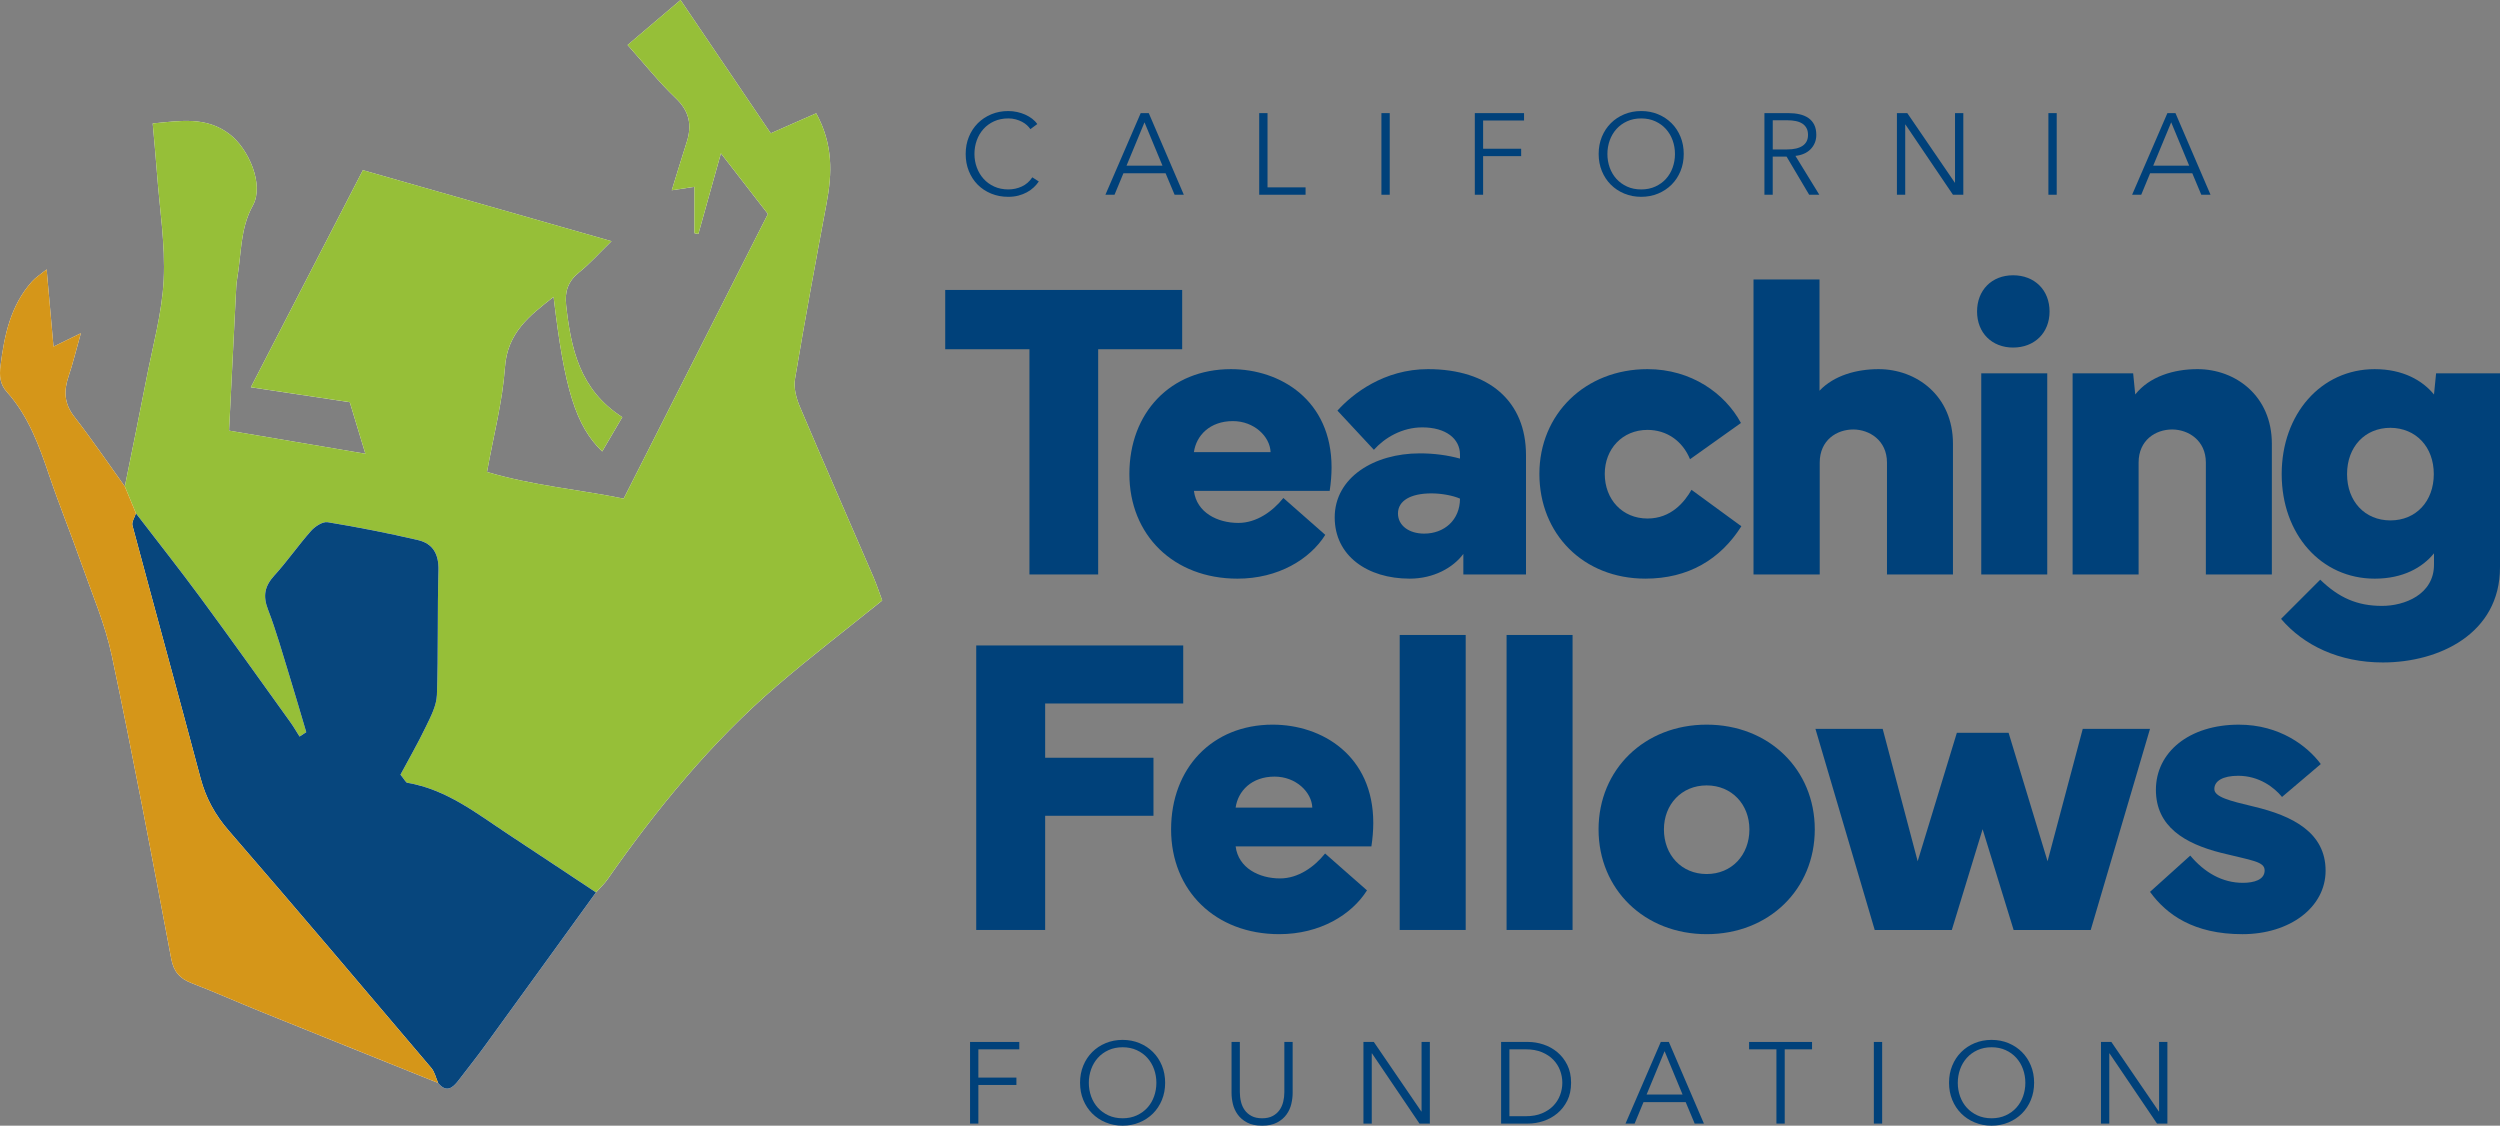 <svg xmlns="http://www.w3.org/2000/svg" id="Layer_2" viewBox="0 0 428.966 193.147"><rect x="0" y="0" width="428.966" height="193.147" fill="#808080" stroke="none"/><defs><style>.cls-1{fill:#07467d;}.cls-1,.cls-2,.cls-3,.cls-4,.cls-5{stroke-width:0px;}.cls-2{fill:#d59619;}.cls-3{fill:#96bf38;}.cls-4{fill:#fcfdfd;}.cls-5{fill:#00417a;}</style></defs><g id="Layer_1-2"><path class="cls-4" d="m75.181,185.825c1.409,1.723,2.481.884,3.498-.451,1.497-1.965,3.043-3.894,4.495-5.892,6.377-8.776,12.727-17.57,19.086-26.358.654-.726,1.393-1.392,1.948-2.186,8.47-12.139,17.807-23.54,29.061-33.233,5.748-4.951,11.787-9.565,18.107-14.665-.411-1.105-.91-2.648-1.55-4.129-4.191-9.709-8.454-19.387-12.579-29.124-.614-1.449-1.088-3.23-.838-4.727,1.685-10.091,3.543-20.155,5.429-30.212.957-5.108,1.126-10.09-1.788-15.41-2.406,1.061-4.871,2.147-7.797,3.436-5.068-7.487-10.191-15.056-15.482-22.872-3.317,2.819-6.053,5.143-9.088,7.722,2.928,3.275,5.386,6.393,8.237,9.1,2.389,2.268,2.849,4.657,1.901,7.596-.836,2.592-1.618,5.202-2.554,8.227,1.527-.229,2.583-.387,3.882-.582v7.951c.228.043.456.086.684.13,1.222-4.369,2.444-8.737,3.868-13.831,2.877,3.713,5.462,7.048,8.061,10.402-8.344,16.465-16.481,32.522-24.751,48.84-7.8-1.59-15.473-2.206-23.445-4.573,1.129-6.295,2.668-12.084,3.079-17.951.416-5.935,4.167-8.829,8.343-12.089,1.859,15.83,3.805,22.134,8.337,26.523,1.164-1.984,2.27-3.871,3.454-5.888-7.369-4.732-8.797-11.806-9.633-19.193-.264-2.335.304-4.12,2.216-5.647,1.841-1.47,3.422-3.265,5.566-5.354-14.867-4.247-28.762-8.216-42.664-12.187-6.544,12.683-12.735,24.683-19.221,37.254,5.915.892,11.268,1.699,16.974,2.559.813,2.689,1.627,5.378,2.676,8.847-8.404-1.425-15.816-2.682-23.389-3.966.402-8.053.777-15.644,1.163-23.234.05-.989.077-1.988.247-2.959.732-4.173.456-8.425,2.685-12.457,1.969-3.562-.758-9.745-4.002-12.215-4.008-3.053-8.312-2.314-13.195-1.841.263,3.044.53,5.81.736,8.58.453,6.082,1.442,12.194,1.147,18.242-.279,5.721-1.879,11.383-2.974,17.056-1.185,6.145-2.458,12.274-3.692,18.41-2.885-4.014-5.664-8.11-8.695-12.01-1.751-2.253-1.785-4.447-.936-6.959.714-2.111,1.233-4.287,2.091-7.329-2.078,1.016-3.173,1.552-4.697,2.297-.385-4.338-.755-8.511-1.175-13.25-1.108.903-1.909,1.398-2.51,2.071C1.836,52.395.763,57.423.093,62.701c-.233,1.836-.084,3.251,1.07,4.535,3.749,4.175,5.569,9.282,7.324,14.468,1.693,4.999,3.689,9.895,5.439,14.876,1.856,5.284,4.112,10.503,5.262,15.946,3.65,17.267,6.916,34.616,10.187,51.96.431,2.287,1.492,3.431,3.535,4.219,4.01,1.547,7.94,3.297,11.926,4.908,10.109,4.087,20.23,8.144,30.346,12.213Z"></path><path class="cls-3" d="m21.419,83.469c1.234-6.136,2.507-12.265,3.692-18.41,1.094-5.673,2.695-11.336,2.974-17.056.295-6.048-.694-12.16-1.147-18.242-.206-2.77-.473-5.536-.736-8.58,4.883-.472,9.187-1.212,13.195,1.841,3.244,2.47,5.971,8.654,4.002,12.215-2.229,4.032-1.953,8.284-2.685,12.457-.17.971-.197,1.971-.247,2.959-.386,7.59-.761,15.182-1.163,23.234,7.574,1.284,14.986,2.541,23.389,3.966-1.049-3.469-1.863-6.157-2.676-8.847-5.706-.86-11.059-1.667-16.974-2.559,6.486-12.571,12.677-24.571,19.221-37.254,13.902,3.971,27.797,7.941,42.664,12.187-2.144,2.089-3.725,3.884-5.566,5.354-1.912,1.527-2.48,3.311-2.216,5.647.836,7.387,2.264,14.461,9.633,19.193-1.183,2.017-2.29,3.904-3.454,5.888-4.531-4.39-6.477-10.694-8.337-26.523-4.177,3.26-7.927,6.154-8.343,12.089-.412,5.868-1.951,11.657-3.079,17.951,7.972,2.367,15.646,2.983,23.445,4.573,8.27-16.318,16.406-32.374,24.751-48.84-2.599-3.353-5.184-6.689-8.061-10.402-1.425,5.093-2.646,9.462-3.868,13.831-.228-.043-.456-.086-.684-.13v-7.951c-1.3.195-2.356.353-3.882.582.937-3.025,1.718-5.635,2.554-8.227.948-2.939.488-5.328-1.901-7.596-2.851-2.707-5.309-5.825-8.237-9.1,3.036-2.579,5.771-4.904,9.088-7.722,5.291,7.816,10.414,15.386,15.482,22.872,2.926-1.29,5.391-2.376,7.797-3.436,2.914,5.32,2.745,10.302,1.788,15.41-1.885,10.057-3.743,20.121-5.429,30.212-.25,1.496.224,3.277.838,4.727,4.125,9.737,8.388,19.415,12.579,29.124.64,1.482,1.138,3.024,1.55,4.129-6.321,5.1-12.359,9.715-18.107,14.665-11.254,9.693-20.591,21.095-29.061,33.233-.554.795-1.294,1.46-1.948,2.186-4.968-3.294-9.928-6.601-14.907-9.879-5.494-3.617-10.701-7.795-17.478-8.934-.243-.041-.419-.481-1.161-1.389,1.361-2.544,2.97-5.34,4.365-8.238.831-1.726,1.822-3.595,1.889-5.431.257-7.114.061-14.245.27-21.362.082-2.777-.928-4.616-3.494-5.216-5.133-1.2-10.315-2.218-15.517-3.071-.863-.141-2.17.719-2.852,1.488-2.196,2.472-4.08,5.221-6.307,7.661-1.664,1.823-1.984,3.499-1.084,5.832,1.422,3.689,2.486,7.517,3.656,11.3,1.002,3.239,1.942,6.497,2.909,9.747-.383.251-.766.502-1.149.753-.523-.823-1.006-1.673-1.574-2.463-5.118-7.119-10.198-14.266-15.398-21.325-3.612-4.903-7.396-9.68-11.103-14.514-.635-1.538-1.271-3.075-1.906-4.613Z"></path><path class="cls-1" d="m23.325,88.082c3.707,4.833,7.491,9.611,11.103,14.514,5.2,7.059,10.28,14.206,15.398,21.325.568.79,1.051,1.641,1.574,2.463.383-.251.766-.502,1.149-.753-.967-3.25-1.907-6.508-2.909-9.747-1.171-3.783-2.234-7.611-3.656-11.3-.899-2.333-.58-4.009,1.084-5.832,2.227-2.44,4.112-5.189,6.307-7.661.682-.768,1.99-1.629,2.852-1.488,5.202.853,10.383,1.872,15.517,3.071,2.565.6,3.575,2.439,3.494,5.216-.209,7.117-.013,14.247-.27,21.362-.066,1.836-1.057,3.705-1.889,5.431-1.395,2.898-3.004,5.694-4.365,8.238.742.908.918,1.348,1.161,1.389,6.776,1.138,11.984,5.317,17.478,8.934,4.979,3.278,9.938,6.585,14.907,9.879-6.36,8.788-12.71,17.583-19.086,26.358-1.452,1.998-2.998,3.927-4.495,5.892-1.017,1.335-2.089,2.174-3.498.451-.385-.868-.591-1.887-1.181-2.583-11.543-13.612-23.073-27.235-34.758-40.726-2.345-2.707-3.918-5.574-4.83-9.004-3.843-14.464-7.825-28.891-11.686-43.349-.16-.598.383-1.383.598-2.081Z"></path><path class="cls-2" d="m23.325,88.082c-.215.698-.758,1.482-.598,2.081,3.861,14.459,7.843,28.886,11.686,43.349.911,3.431,2.485,6.297,4.83,9.004,11.685,13.491,23.215,27.114,34.758,40.726.59.696.796,1.714,1.181,2.583-10.116-4.069-20.237-8.126-30.346-12.213-3.986-1.611-7.916-3.361-11.926-4.908-2.042-.788-3.103-1.932-3.535-4.219-3.271-17.344-6.537-34.693-10.187-51.96-1.15-5.443-3.406-10.662-5.262-15.946-1.75-4.981-3.746-9.877-5.439-14.876-1.756-5.186-3.575-10.293-7.324-14.468-1.153-1.284-1.303-2.699-1.07-4.535.669-5.278,1.742-10.306,5.403-14.412.601-.673,1.402-1.169,2.51-2.071.42,4.739.79,8.912,1.175,13.25,1.524-.746,2.619-1.281,4.697-2.297-.858,3.042-1.377,5.219-2.091,7.329-.849,2.512-.815,4.707.936,6.959,3.032,3.901,5.811,7.996,8.695,12.01.635,1.538,1.271,3.075,1.906,4.613Z"></path><path class="cls-5" d="m162.187,49.751h40.659v10.174h-14.415v38.645h-11.791v-38.645h-14.452v-10.174Z"></path><path class="cls-5" d="m211.222,63.34c8.484,0,17.256,5.32,17.256,16.86,0,1.258-.108,2.624-.323,4.026h-23.295c.467,3.738,4.062,5.5,7.621,5.5,3.092,0,5.86-1.941,7.729-4.278l7.189,6.327c-2.624,4.171-8.053,7.514-15.062,7.514-10.965,0-18.55-7.478-18.55-17.975s7.046-17.975,17.436-17.975Zm-6.363,14.235h13.157c-.107-2.695-2.84-5.32-6.471-5.32-3.955,0-6.291,2.481-6.686,5.32Z"></path><path class="cls-5" d="m229.016,88.792c0-6.866,6.758-11.001,14.596-11.001,2.481,0,4.817.324,6.902.899v-.684c0-2.696-2.373-4.673-6.471-4.673-3.487,0-6.471,1.797-8.304,3.847l-6.255-6.723c2.624-2.912,8.017-7.118,15.53-7.118,10.498,0,16.825,5.536,16.825,14.739v20.491h-10.749v-3.523c-1.762,2.373-5.105,4.242-9.203,4.242-7.298,0-12.87-3.954-12.87-10.497Zm15.351,2.769c3.451,0,6.147-2.337,6.147-6.004-1.223-.539-3.2-.898-4.889-.898-3.523,0-5.752,1.222-5.752,3.451,0,2.049,1.869,3.451,4.494,3.451Z"></path><path class="cls-5" d="m264.138,81.314c0-10.281,7.873-17.975,18.551-17.975,7.513,0,13.301,4.17,16.033,9.239l-8.736,6.219c-1.294-3.163-4.026-5.033-7.297-5.033-4.314,0-7.334,3.272-7.334,7.55,0,4.386,3.019,7.657,7.334,7.657,4.061,0,6.362-2.84,7.549-4.925l8.557,6.255c-3.596,5.68-9.096,8.987-16.466,8.987-10.677,0-18.19-7.693-18.19-17.975Z"></path><path class="cls-5" d="m300.879,98.57v-50.617h11.324v19.089c2.481-2.624,6.363-3.702,10.138-3.702,6.507,0,12.762,4.565,12.762,12.798v22.433h-11.323v-19.197c0-3.847-3.057-5.68-5.788-5.68-2.841,0-5.752,1.833-5.752,5.68v19.197h-11.36Z"></path><path class="cls-5" d="m345.42,47.234c3.667,0,6.256,2.517,6.256,6.219,0,3.667-2.589,6.184-6.256,6.184-3.631,0-6.183-2.517-6.183-6.184s2.517-6.219,6.183-6.219Zm5.86,16.824v34.512h-11.324v-34.512h11.324Z"></path><path class="cls-5" d="m355.63,98.57v-34.512h10.39l.359,3.631c2.444-3.092,6.614-4.35,10.677-4.35,6.507,0,12.763,4.565,12.763,12.798v22.433h-11.324v-19.197c0-3.847-3.056-5.68-5.788-5.68-2.84,0-5.752,1.833-5.752,5.68v19.197h-11.324Z"></path><path class="cls-5" d="m398.121,99.469c3.199,3.092,6.327,4.494,10.605,4.494,3.847,0,8.915-1.941,8.915-7.082v-1.941c-1.977,2.444-5.32,4.35-10.174,4.35-9.203,0-15.961-7.621-15.961-17.939s6.758-18.011,15.961-18.011c4.854,0,8.197,1.941,10.174,4.35l.359-3.631h10.965v33.289c0,11.396-10.461,16.321-20.096,16.321-7.478,0-13.589-2.912-17.472-7.478l6.723-6.723Zm4.602-18.118c0,4.673,3.056,7.944,7.441,7.944s7.441-3.272,7.441-7.944-3.056-7.909-7.441-7.945c-4.386,0-7.441,3.272-7.441,7.945Z"></path><path class="cls-5" d="m167.507,110.751h35.518v9.958h-23.691v9.31h18.586v9.958h-18.586v19.593h-11.827v-48.819Z"></path><path class="cls-5" d="m218.38,124.34c8.484,0,17.256,5.32,17.256,16.86,0,1.258-.108,2.624-.323,4.026h-23.295c.467,3.738,4.062,5.5,7.621,5.5,3.092,0,5.86-1.941,7.729-4.278l7.19,6.327c-2.624,4.171-8.053,7.514-15.063,7.514-10.965,0-18.55-7.478-18.55-17.975s7.046-17.975,17.436-17.975Zm-6.363,14.235h13.157c-.108-2.695-2.84-5.32-6.471-5.32-3.955,0-6.292,2.481-6.686,5.32Z"></path><path class="cls-5" d="m251.493,159.57h-11.324v-50.617h11.324v50.617Z"></path><path class="cls-5" d="m269.83,159.57h-11.323v-50.617h11.323v50.617Z"></path><path class="cls-5" d="m292.841,124.34c10.677,0,18.55,7.693,18.55,17.975s-7.873,17.975-18.55,17.975-18.551-7.693-18.551-17.975,7.873-17.975,18.551-17.975Zm0,25.632c4.314,0,7.333-3.272,7.333-7.657,0-4.278-3.019-7.55-7.333-7.55s-7.334,3.272-7.334,7.55c0,4.386,3.019,7.657,7.334,7.657Z"></path><path class="cls-5" d="m323.042,125.058l6.004,22.72,6.723-22.037h8.879l6.686,22.037,6.04-22.72h11.54l-10.174,34.512h-13.229l-5.321-17.292-5.284,17.292h-13.229l-10.174-34.512h11.54Z"></path><path class="cls-5" d="m375.82,146.809c2.444,2.911,5.5,4.673,9.023,4.673,1.941,0,3.738-.539,3.738-2.121,0-1.546-2.121-1.69-7.441-3.019-6.255-1.582-11.216-4.494-11.216-10.821,0-6.435,5.68-11.18,14.235-11.18,7.011,0,11.756,3.667,14.057,6.759l-6.65,5.644c-1.295-1.582-3.883-3.631-7.514-3.631-2.66,0-4.099.898-4.099,2.265s2.553,2.014,6.759,3.019c6.686,1.582,12.331,4.458,12.331,11.001,0,6.291-6.147,10.893-14.273,10.893-8.34,0-13.014-3.343-15.854-7.262l6.902-6.219Z"></path><path class="cls-5" d="m167.874,192.792h-1.425v-14.007h8.448v1.267h-7.023v4.847h6.528v1.266h-6.528v6.628Z"></path><path class="cls-5" d="m199.922,185.789c0,1.067-.185,2.051-.554,2.947-.37.896-.88,1.672-1.533,2.324-.653.653-1.424,1.164-2.314,1.533-.891.369-1.857.554-2.898.554s-2.008-.185-2.898-.554c-.891-.369-1.662-.88-2.315-1.533-.653-.652-1.164-1.428-1.533-2.324s-.554-1.88-.554-2.947c0-1.068.185-2.051.554-2.948.369-.896.88-1.672,1.533-2.324.653-.653,1.424-1.164,2.315-1.533.89-.369,1.856-.554,2.898-.554s2.008.185,2.898.554c.89.369,1.662.88,2.314,1.533.653.652,1.164,1.428,1.533,2.324.369.897.554,1.88.554,2.948Zm-1.503.01c0-.816-.132-1.594-.396-2.331-.264-.737-.646-1.386-1.147-1.945-.501-.56-1.111-1.004-1.83-1.333s-1.526-.494-2.423-.494-1.705.165-2.423.494c-.719.329-1.329.773-1.83,1.333-.501.56-.884,1.208-1.147,1.945s-.396,1.515-.396,2.331.132,1.593.396,2.33.646,1.383,1.147,1.935c.501.554,1.111.994,1.83,1.323.719.33,1.526.494,2.423.494s1.705-.164,2.423-.494c.719-.329,1.329-.769,1.83-1.323.501-.553.883-1.198,1.147-1.935.264-.737.396-1.514.396-2.33Z"></path><path class="cls-5" d="m216.559,193.147c-1.055,0-1.919-.181-2.592-.544-.672-.362-1.206-.82-1.602-1.375-.396-.554-.669-1.157-.821-1.81-.152-.653-.228-1.27-.228-1.85v-8.784h1.425v8.626c0,.566.065,1.117.198,1.651.131.534.346,1.009.643,1.425.297.415.69.752,1.177,1.009s1.088.386,1.8.386,1.312-.129,1.8-.386c.488-.257.88-.594,1.177-1.009.296-.416.511-.891.643-1.425s.198-1.085.198-1.651v-8.626h1.424v8.784c0,.58-.076,1.196-.228,1.85-.152.652-.425,1.256-.821,1.81-.396.555-.933,1.013-1.612,1.375-.679.363-1.54.544-2.582.544Z"></path><path class="cls-5" d="m243.879,190.715h.04v-11.93h1.424v14.007h-1.78l-8.15-12.048h-.04v12.048h-1.425v-14.007h1.781l8.15,11.93Z"></path><path class="cls-5" d="m257.569,178.785h4.649c.87,0,1.743.145,2.621.435.877.29,1.668.729,2.374,1.315.705.587,1.275,1.319,1.711,2.196s.652,1.895.652,3.057c0,1.174-.217,2.195-.652,3.065-.435.871-1.006,1.6-1.711,2.187-.706.587-1.497,1.025-2.374,1.315-.878.29-1.751.435-2.621.435h-4.649v-14.007Zm1.425,12.74h2.828c1.056,0,1.976-.164,2.76-.494.785-.33,1.435-.762,1.949-1.296.514-.534.899-1.145,1.157-1.83.256-.685.385-1.392.385-2.116,0-.726-.129-1.432-.385-2.117-.258-.685-.644-1.296-1.157-1.83-.515-.534-1.164-.966-1.949-1.296-.784-.329-1.704-.494-2.76-.494h-2.828v11.474Z"></path><path class="cls-5" d="m280.477,192.792h-1.562l6.053-14.007h1.385l6.015,14.007h-1.583l-1.543-3.68h-7.24l-1.523,3.68Zm2.058-4.985h6.172l-3.086-7.439-3.086,7.439Z"></path><path class="cls-5" d="m306.235,192.792h-1.425v-12.74h-4.689v-1.267h10.802v1.267h-4.689v12.74Z"></path><path class="cls-5" d="m322.952,192.792h-1.425v-14.007h1.425v14.007Z"></path><path class="cls-5" d="m349.026,185.789c0,1.067-.185,2.051-.555,2.947s-.88,1.672-1.533,2.324c-.652.653-1.424,1.164-2.314,1.533-.89.369-1.856.554-2.897.554-1.042,0-2.009-.185-2.898-.554-.891-.369-1.662-.88-2.314-1.533-.653-.652-1.164-1.428-1.533-2.324-.37-.896-.555-1.88-.555-2.947,0-1.068.185-2.051.555-2.948.369-.896.88-1.672,1.533-2.324.652-.653,1.424-1.164,2.314-1.533.89-.369,1.856-.554,2.898-.554,1.041,0,2.008.185,2.897.554.891.369,1.662.88,2.314,1.533.653.652,1.164,1.428,1.533,2.324.369.897.555,1.88.555,2.948Zm-1.504.01c0-.816-.132-1.594-.396-2.331s-.646-1.386-1.147-1.945-1.111-1.004-1.83-1.333-1.526-.494-2.423-.494c-.897,0-1.705.165-2.424.494s-1.329.773-1.83,1.333-.884,1.208-1.147,1.945-.396,1.515-.396,2.331.132,1.593.396,2.33.646,1.383,1.147,1.935c.501.554,1.111.994,1.83,1.323.719.33,1.526.494,2.424.494.896,0,1.704-.164,2.423-.494.719-.329,1.329-.769,1.83-1.323.501-.553.884-1.198,1.147-1.935s.396-1.514.396-2.33Z"></path><path class="cls-5" d="m370.43,190.715h.039v-11.93h1.425v14.007h-1.781l-8.15-12.048h-.039v12.048h-1.425v-14.007h1.78l8.151,11.93Z"></path><path class="cls-5" d="m178.24,31.141c-.237.355-.524.692-.861,1.01-.336.316-.725.597-1.167.837-.442.241-.93.433-1.464.573s-1.118.211-1.751.211c-1.055,0-2.031-.185-2.928-.554-.897-.369-1.669-.881-2.315-1.533-.646-.653-1.15-1.428-1.513-2.325-.363-.896-.544-1.879-.544-2.947s.185-2.051.554-2.947c.369-.897.88-1.672,1.533-2.325.653-.652,1.424-1.163,2.315-1.533.89-.369,1.856-.554,2.898-.554.514,0,1.019.054,1.514.161.494.107.96.258,1.395.452s.831.428,1.187.699c.356.273.653.58.89.923l-1.187.871c-.145-.225-.34-.448-.584-.673-.244-.225-.531-.422-.861-.594-.33-.171-.689-.31-1.078-.415s-.808-.158-1.256-.158c-.91,0-1.725.164-2.443.492-.719.329-1.329.772-1.83,1.331-.501.56-.884,1.207-1.147,1.943-.264.735-.396,1.512-.396,2.326,0,.815.135,1.591.406,2.327.27.736.656,1.384,1.157,1.942.501.559,1.111,1.002,1.83,1.331.719.328,1.526.492,2.424.492.804,0,1.569-.164,2.294-.494.726-.329,1.332-.857,1.82-1.583l1.108.713Z"></path><path class="cls-5" d="m191.237,33.415h-1.563l6.054-14.006h1.385l6.014,14.006h-1.583l-1.543-3.68h-7.24l-1.523,3.68Zm2.057-4.985h6.172l-3.086-7.439-3.086,7.439Z"></path><path class="cls-5" d="m217.489,32.149h6.528v1.266h-7.953v-14.006h1.425v12.74Z"></path><path class="cls-5" d="m238.459,33.415h-1.425v-14.006h1.425v14.006Z"></path><path class="cls-5" d="m254.483,33.415h-1.425v-14.006h8.448v1.266h-7.023v4.847h6.528v1.267h-6.528v6.627Z"></path><path class="cls-5" d="m288.906,26.412c0,1.068-.185,2.051-.555,2.947-.369.897-.88,1.672-1.533,2.325-.652.652-1.424,1.164-2.314,1.533-.89.369-1.856.554-2.897.554-1.042,0-2.009-.185-2.898-.554-.891-.369-1.662-.881-2.314-1.533-.653-.653-1.164-1.428-1.533-2.325-.37-.896-.555-1.879-.555-2.947s.185-2.051.555-2.947c.369-.897.88-1.672,1.533-2.325.652-.652,1.424-1.163,2.314-1.533.89-.369,1.856-.554,2.898-.554,1.041,0,2.008.185,2.897.554.891.37,1.662.881,2.314,1.533.653.653,1.164,1.428,1.533,2.325.369.896.555,1.879.555,2.947Zm-1.504.01c0-.816-.132-1.593-.396-2.33s-.646-1.386-1.147-1.945-1.111-1.004-1.83-1.334c-.719-.329-1.526-.493-2.423-.493-.897,0-1.705.164-2.424.493-.719.33-1.329.774-1.83,1.334s-.884,1.208-1.147,1.945-.396,1.514-.396,2.33.132,1.594.396,2.331.646,1.383,1.147,1.935,1.111.994,1.83,1.323,1.526.493,2.424.493c.896,0,1.704-.164,2.423-.493s1.329-.77,1.83-1.323.884-1.198,1.147-1.935.396-1.515.396-2.331Z"></path><path class="cls-5" d="m304.177,33.415h-1.425v-14.006h4.115c.685,0,1.322.065,1.909.197.586.132,1.095.347,1.523.644.428.297.761.683.999,1.157.237.475.355,1.055.355,1.74,0,.515-.092.983-.276,1.405-.185.422-.435.788-.752,1.098-.316.31-.692.558-1.128.742s-.91.304-1.424.355l4.095,6.667h-1.741l-3.877-6.548h-2.374v6.548Zm0-7.774h2.473c1.147,0,2.031-.208,2.651-.623.619-.416.93-1.039.93-1.87,0-.461-.086-.851-.258-1.167-.171-.316-.408-.573-.712-.771-.304-.197-.673-.343-1.107-.435-.435-.093-.917-.139-1.444-.139h-2.532v5.005Z"></path><path class="cls-5" d="m335.415,31.338h.039v-11.929h1.425v14.006h-1.781l-8.15-12.048h-.039v12.048h-1.425v-14.006h1.78l8.151,11.929Z"></path><path class="cls-5" d="m352.903,33.415h-1.425v-14.006h1.425v14.006Z"></path><path class="cls-5" d="m367.404,33.415h-1.562l6.053-14.006h1.385l6.015,14.006h-1.583l-1.543-3.68h-7.24l-1.523,3.68Zm2.058-4.985h6.172l-3.086-7.439-3.086,7.439Z"></path></g></svg>